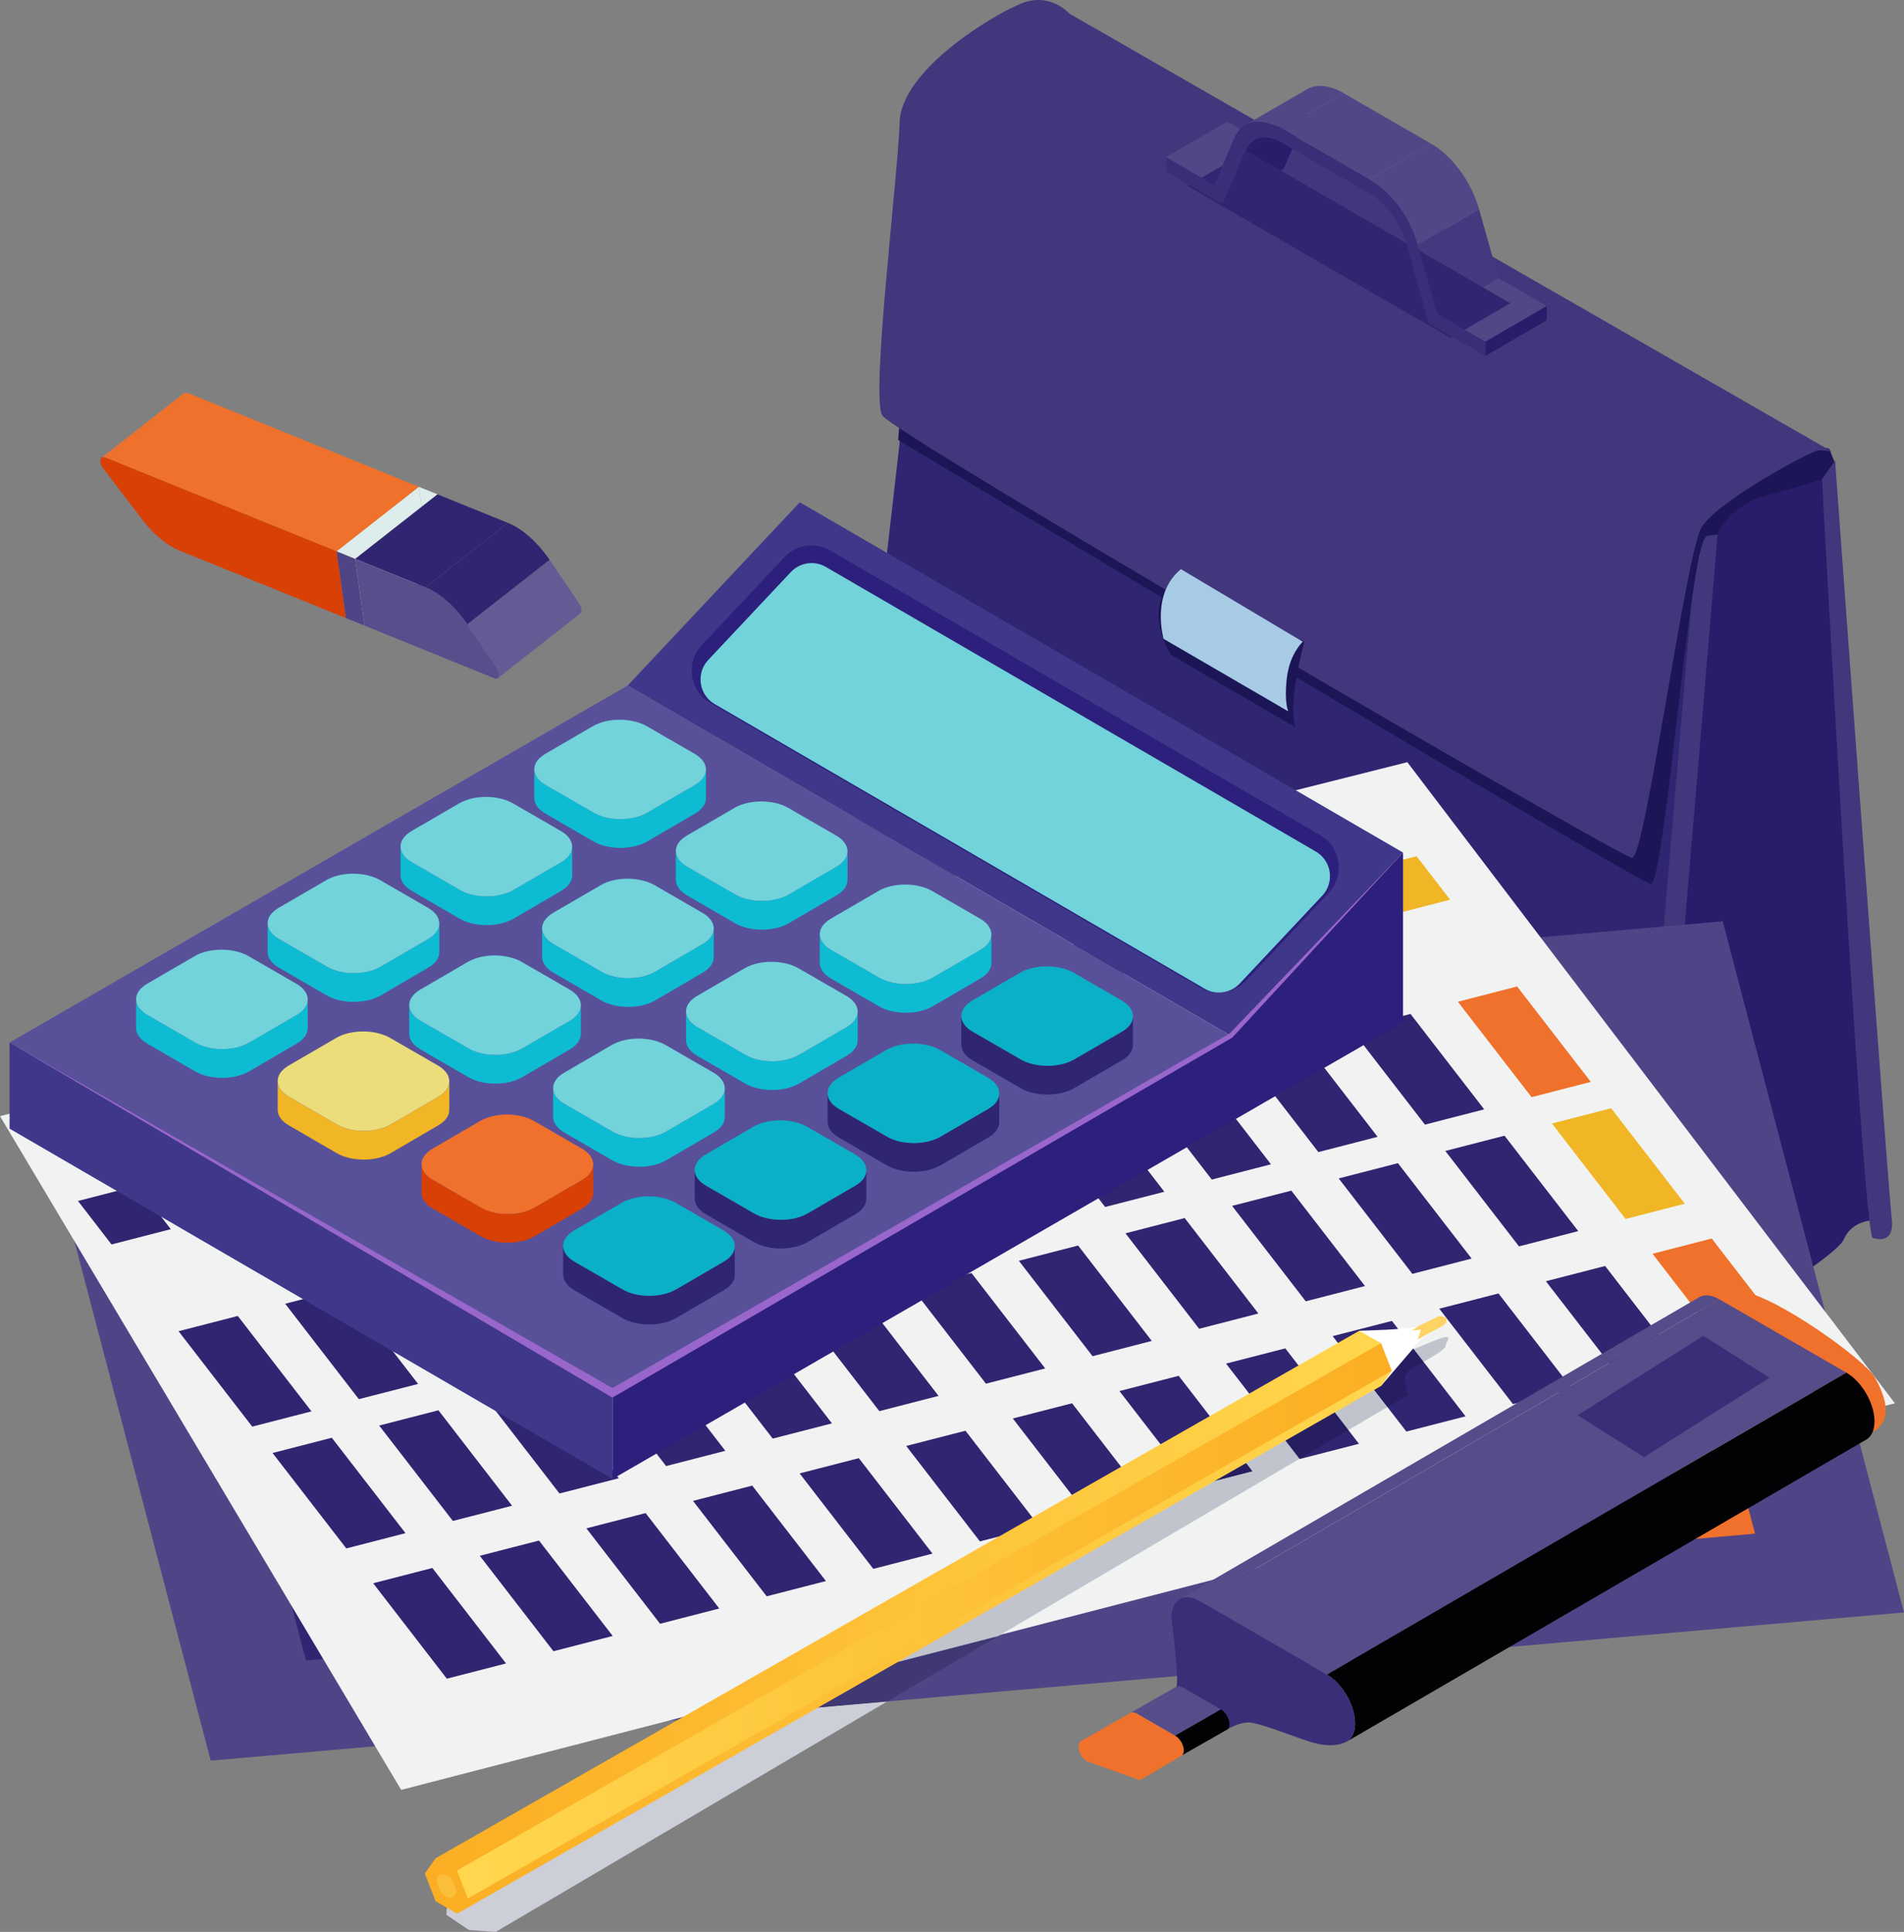 <?xml version="1.0" encoding="UTF-8"?>
<!DOCTYPE svg PUBLIC "-//W3C//DTD SVG 1.1//EN" "http://www.w3.org/Graphics/SVG/1.1/DTD/svg11.dtd">
<!-- Creator: CorelDRAW X8 -->
<svg xmlns="http://www.w3.org/2000/svg" xml:space="preserve" width="59.466mm" height="60.319mm" version="1.1" style="shape-rendering:geometricPrecision; text-rendering:geometricPrecision; image-rendering:optimizeQuality; fill-rule:evenodd; clip-rule:evenodd"
viewBox="0 0 49165 49870"
 xmlns:xlink="http://www.w3.org/1999/xlink">
 <rect x="0" y="0" width="49165" height="49870" fill="#808080" stroke="none"/>
 <defs>
  <style type="text/css">
   <![CDATA[
    .fil32 {fill:#020103;fill-rule:nonzero}
    .fil19 {fill:#0AB0C7;fill-rule:nonzero}
    .fil16 {fill:#0DBCD3;fill-rule:nonzero}
    .fil0 {fill:#1C1657;fill-rule:nonzero}
    .fil24 {fill:#261E60;fill-rule:nonzero}
    .fil2 {fill:#281C6B;fill-rule:nonzero}
    .fil13 {fill:#2D1F7C;fill-rule:nonzero}
    .fil1 {fill:#302571;fill-rule:nonzero}
    .fil7 {fill:#392E77;fill-rule:nonzero}
    .fil12 {fill:#3F378A;fill-rule:nonzero}
    .fil22 {fill:#3F3872;fill-rule:nonzero}
    .fil3 {fill:#42377D;fill-rule:nonzero}
    .fil6 {fill:#44397E;fill-rule:nonzero}
    .fil8 {fill:#4F4586;fill-rule:nonzero}
    .fil5 {fill:#514787;fill-rule:nonzero}
    .fil31 {fill:#554C8A;fill-rule:nonzero}
    .fil35 {fill:#574E8C;fill-rule:nonzero}
    .fil15 {fill:#585199;fill-rule:nonzero}
    .fil34 {fill:#645B95;fill-rule:nonzero}
    .fil14 {fill:#72D3DB;fill-rule:nonzero}
    .fil20 {fill:#9966CC;fill-rule:nonzero}
    .fil4 {fill:#A8CBE5;fill-rule:nonzero}
    .fil23 {fill:#C1C3CD;fill-rule:nonzero}
    .fil21 {fill:#CCCED8;fill-rule:nonzero}
    .fil18 {fill:#D84005;fill-rule:nonzero}
    .fil33 {fill:#DDEDEC;fill-rule:nonzero}
    .fil17 {fill:#ECDD7B;fill-rule:nonzero}
    .fil9 {fill:#F0712C;fill-rule:nonzero}
    .fil10 {fill:#F0B625;fill-rule:nonzero}
    .fil11 {fill:#F1F2F2;fill-rule:nonzero}
    .fil28 {fill:#FABE3B;fill-rule:nonzero}
    .fil30 {fill:#FDD363;fill-rule:nonzero}
    .fil25 {fill:white;fill-rule:nonzero}
    .fil26 {fill:url(#id0)}
    .fil29 {fill:url(#id1)}
    .fil27 {fill:url(#id2)}
   ]]>
  </style>
  <linearGradient id="id0" gradientUnits="userSpaceOnUse" x1="35937.7" y1="41876.3" x2="11247.7" y2="41876.3">
   <stop offset="0" style="stop-opacity:1; stop-color:#FFD74E"/>
   <stop offset="1" style="stop-opacity:1; stop-color:#FBAE23"/>
  </linearGradient>
  <linearGradient id="id1" gradientUnits="userSpaceOnUse" x1="35937.7" y1="41839.8" x2="11798.4" y2="41839.8">
   <stop offset="0" style="stop-opacity:1; stop-color:#FBAE23"/>
   <stop offset="1" style="stop-opacity:1; stop-color:#FFD74E"/>
  </linearGradient>
  <linearGradient id="id2" gradientUnits="userSpaceOnUse" xlink:href="#id0" x1="35937.7" y1="41876.3" x2="11247.7" y2="41876.3">
  </linearGradient>
 </defs>
 <g id="Capa_x0020_1">
  <g id="_2868994228064">
   <path class="fil0" d="M45924 14206l1311 -1535 150 -712 -150 -374c0,0 -1123,-375 -2284,262 -1161,637 -1498,2509 -1423,2696 74,188 1910,412 1910,412l486 -749z"/>
   <path class="fil1" d="M42329 34991l1873 -20822 -19998 -11235 -2284 19923c0,0 -263,637 449,1011 711,375 19436,11647 19773,11535 337,-112 187,-412 187,-412z"/>
   <path class="fil2" d="M44127 14618l225 -823c0,0 262,-749 1273,-1011 1011,-263 1423,-413 1423,-413l1236 19137c0,0 -487,38 -674,487 -187,450 -3445,2472 -3895,2622 -449,150 -936,112 -936,224 0,113 -337,412 -337,412l1685 -20635z"/>
   <path class="fil3" d="M44352 13795l-1835 21833c0,0 -188,524 -375,-38 -187,-561 1686,-21721 1686,-21721l524 -74z"/>
   <path class="fil3" d="M47048 12371c0,0 1049,19512 1311,19587 262,75 562,37 487,-525 -75,-561 -1461,-19548 -1461,-19548l-337 486z"/>
   <path class="fil0" d="M27687 650c0,0 -487,-562 -1236,-263 -749,300 -2659,1723 -2697,3072 -37,1348 -561,7901 -561,7901 0,0 19099,11423 19436,11460 337,37 974,-8239 1385,-8913 413,-674 2847,-1985 3034,-1985 187,0 337,37 337,37l-19698 -11309z"/>
   <path class="fil3" d="M27612 350c0,0 -487,-562 -1236,-262 -749,299 -3108,1723 -3146,3071 -37,1348 -749,7078 -449,7564 299,488 19024,11386 19361,11423 337,37 1386,-7865 1798,-8539 412,-674 2846,-1985 3033,-1985 187,0 337,38 337,38l-19698 -11310z"/>
   <path class="fil0" d="M30271 15068l3407 1498c0,0 -187,711 -262,1348 -75,637 38,861 38,861l-3221 -1872c0,0 -749,-1199 38,-1835z"/>
   <path class="fil4" d="M30495 14693l3146 1873c0,0 -337,299 -412,936 -75,637 37,861 37,861l-3220 -1872c0,0 -337,-1161 449,-1798z"/>
   <polygon class="fil5" points="30108,4058 31692,3138 32937,3857 31353,4778 "/>
   <polygon class="fil2" points="32160,3886 33744,2966 33153,4349 31570,5269 "/>
   <path class="fil2" d="M32386 3616l1583 -920c-95,56 -173,146 -225,270l-1584 920c52,-124 130,-213 226,-270z"/>
   <path class="fil5" d="M32160 3227l1583 -920c246,-143 583,-115 948,96l-1584 920c-365,-211 -702,-239 -947,-96z"/>
   <polygon class="fil5" points="33107,3323 34691,2403 36952,3708 35369,4629 "/>
   <polygon class="fil6" points="36607,6322 38192,5401 38696,7182 37112,8102 "/>
   <path class="fil5" d="M35369 4629l1583 -921c554,320 1041,984 1240,1693l-1585 921c-198,-709 -685,-1374 -1238,-1693z"/>
   <polygon class="fil5" points="37112,8102 38696,7182 39940,7900 38356,8821 "/>
   <polygon class="fil2" points="38356,8821 39940,7900 39940,8267 38356,9187 "/>
   <polygon class="fil1" points="37452,8722 30659,4800 32208,3906 39001,7828 "/>
   <path class="fil7" d="M35369 4629c553,319 1040,984 1238,1693l505 1780 1244 719 0 366 -1464 -845 -580 -2059c-151,-540 -523,-1045 -945,-1288l-2261 -1306c-418,-242 -792,-167 -946,197l-590 1383 -1462 -845 0 -366 1245 720 509 -1196c203,-478 691,-579 1245,-259l2262 1306z"/>
  </g>
  <polygon class="fil8" points="5441,45450 758,27609 44484,23783 49165,41624 "/>
  <polygon class="fil1" points="37498,27860 37179,26645 38835,26500 39153,27716 "/>
  <polygon class="fil1" points="34517,28121 34198,26906 35854,26761 36173,27976 "/>
  <polygon class="fil1" points="31537,28382 31218,27166 32874,27022 33193,28237 "/>
  <polygon class="fil1" points="28557,28643 28238,27427 29894,27282 30213,28498 "/>
  <polygon class="fil1" points="25577,28904 25258,27688 26913,27543 27232,28759 "/>
  <polygon class="fil1" points="22597,29164 22277,27949 23933,27804 24252,29019 "/>
  <polygon class="fil1" points="19616,29425 19298,28209 20953,28065 21272,29280 "/>
  <polygon class="fil1" points="16636,29685 16317,28470 17973,28325 18292,29541 "/>
  <polygon class="fil1" points="13656,29946 13337,28731 14992,28586 15311,29802 "/>
  <polygon class="fil1" points="10676,30207 10357,28992 12012,28847 12331,30062 "/>
  <polygon class="fil1" points="7696,30468 7376,29252 9032,29107 9351,30323 "/>
  <polygon class="fil1" points="4715,30728 4396,29513 6052,29368 6371,30584 "/>
  <polygon class="fil9" points="41814,32692 41115,30025 42770,29880 43470,32546 "/>
  <polygon class="fil1" points="38834,32953 38134,30285 39790,30141 40490,32807 "/>
  <polygon class="fil1" points="35853,33213 35154,30546 36810,30401 37510,33068 "/>
  <polygon class="fil1" points="32873,33473 32173,30807 33829,30662 34529,33329 "/>
  <polygon class="fil1" points="29893,33734 29193,31067 30849,30923 31549,33589 "/>
  <polygon class="fil1" points="26913,33995 26213,31328 27869,31184 28569,33850 "/>
  <polygon class="fil1" points="23933,34256 23233,31589 24888,31444 25589,34111 "/>
  <polygon class="fil1" points="20953,34516 20253,31850 21908,31705 22608,34372 "/>
  <polygon class="fil1" points="17972,34777 17273,32110 18928,31966 19628,34632 "/>
  <polygon class="fil1" points="14992,35038 14292,32371 15948,32226 16648,34893 "/>
  <polygon class="fil1" points="12012,35299 11312,32632 12968,32487 13667,35154 "/>
  <polygon class="fil1" points="9032,35559 8331,32893 9987,32748 10687,35414 "/>
  <polygon class="fil1" points="6051,35820 5352,33153 7007,33009 7707,35675 "/>
  <polygon class="fil10" points="42707,36094 42007,33428 43663,33283 44363,35950 "/>
  <polygon class="fil1" points="39727,36355 39027,33688 40683,33544 41383,36211 "/>
  <polygon class="fil1" points="36747,36616 36047,33949 37702,33804 38402,36471 "/>
  <polygon class="fil1" points="33767,36877 33066,34210 34722,34065 35422,36732 "/>
  <polygon class="fil1" points="30786,37138 30087,34471 31742,34326 32442,36993 "/>
  <polygon class="fil1" points="27806,37398 27106,34732 28762,34586 29462,37254 "/>
  <polygon class="fil1" points="24826,37659 24126,34992 25782,34847 26481,37514 "/>
  <polygon class="fil1" points="21845,37920 21146,35253 22802,35108 23501,37774 "/>
  <polygon class="fil1" points="18865,38180 18165,35514 19821,35369 20521,38035 "/>
  <polygon class="fil1" points="15885,38441 15185,35774 16841,35629 17541,38296 "/>
  <polygon class="fil1" points="12905,38702 12205,36035 13861,35890 14561,38557 "/>
  <polygon class="fil1" points="9925,38962 9225,36296 10880,36151 11580,38817 "/>
  <polygon class="fil1" points="6945,39223 6244,36556 7900,36412 8600,39078 "/>
  <polygon class="fil9" points="43663,39735 42963,37068 44618,36923 45318,39590 "/>
  <polygon class="fil1" points="40682,39996 39983,37329 41638,37184 42338,39851 "/>
  <polygon class="fil1" points="37702,40256 37002,37590 38658,37445 39358,40112 "/>
  <polygon class="fil1" points="34722,40517 34022,37850 35678,37706 36377,40373 "/>
  <polygon class="fil1" points="31742,40778 31041,38111 32698,37966 33397,40633 "/>
  <polygon class="fil1" points="28762,41039 28061,38372 29717,38227 30417,40893 "/>
  <polygon class="fil1" points="25781,41300 25081,38633 26737,38487 27437,41154 "/>
  <polygon class="fil1" points="22801,41560 22101,38893 23756,38748 24457,41415 "/>
  <polygon class="fil1" points="19821,41820 19121,39154 20777,39009 21476,41676 "/>
  <polygon class="fil1" points="16840,42081 16141,39414 17797,39270 18496,41936 "/>
  <polygon class="fil1" points="13860,42342 13161,39675 14816,39530 15516,42197 "/>
  <polygon class="fil1" points="10880,42603 10180,39936 11836,39791 12535,42458 "/>
  <polygon class="fil1" points="7900,42863 7200,40197 8855,40052 9555,42719 "/>
  <polygon class="fil11" points="10359,46204 0,28812 36340,19675 48930,36225 "/>
  <polygon class="fil10" points="35915,23619 35048,22496 36578,22102 37445,23225 "/>
  <polygon class="fil1" points="33163,24327 32296,23205 33825,22811 34692,23933 "/>
  <polygon class="fil1" points="30410,25037 29543,23914 31072,23520 31939,24643 "/>
  <polygon class="fil1" points="27657,25745 26790,24622 28319,24229 29186,25351 "/>
  <polygon class="fil1" points="24904,26454 24037,25331 25566,24938 26433,26060 "/>
  <polygon class="fil1" points="22151,27163 21284,26040 22813,25646 23680,26769 "/>
  <polygon class="fil1" points="19398,27871 18531,26749 20061,26355 20927,27478 "/>
  <polygon class="fil1" points="16645,28580 15778,27458 17307,27064 18174,28186 "/>
  <polygon class="fil1" points="13892,29289 13025,28166 14555,27773 15421,28895 "/>
  <polygon class="fil1" points="11139,29998 10272,28875 11802,28481 12669,29604 "/>
  <polygon class="fil1" points="8386,30707 7519,29584 9049,29190 9915,30313 "/>
  <polygon class="fil1" points="5633,31415 4766,30293 6296,29899 7163,31022 "/>
  <polygon class="fil1" points="2880,32124 2014,31002 3543,30608 4410,31730 "/>
  <polygon class="fil9" points="39548,28322 37645,25859 39175,25465 41078,27928 "/>
  <polygon class="fil1" points="36795,29031 34893,26568 36422,26174 38325,28637 "/>
  <polygon class="fil1" points="34043,29740 32139,27276 33669,26882 35572,29346 "/>
  <polygon class="fil1" points="31290,30449 29387,27985 30917,27592 32819,30055 "/>
  <polygon class="fil1" points="28537,31157 26634,28694 28163,28300 30066,30764 "/>
  <polygon class="fil1" points="25784,31866 23881,29403 25411,29009 27313,31472 "/>
  <polygon class="fil1" points="23031,32575 21128,30112 22657,29718 24560,32181 "/>
  <polygon class="fil1" points="20278,33284 18375,30820 19905,30427 21807,32890 "/>
  <polygon class="fil1" points="17525,33992 15622,31529 17152,31135 19054,33598 "/>
  <polygon class="fil1" points="14772,34701 12869,32238 14399,31844 16301,34307 "/>
  <polygon class="fil1" points="12019,35410 10116,32947 11646,32553 13549,35016 "/>
  <polygon class="fil1" points="9266,36118 7364,33655 8893,33261 10796,35725 "/>
  <polygon class="fil1" points="6513,36827 4611,34364 6140,33970 8043,36433 "/>
  <polygon class="fil10" points="41976,31466 40074,29002 41603,28609 43505,31072 "/>
  <polygon class="fil1" points="39223,32174 37321,29711 38850,29317 40753,31780 "/>
  <polygon class="fil1" points="36470,32883 34568,30420 36097,30026 38000,32489 "/>
  <polygon class="fil1" points="33717,33592 31815,31129 33344,30735 35247,33198 "/>
  <polygon class="fil1" points="30964,34301 29062,31837 30591,31443 32494,33907 "/>
  <polygon class="fil1" points="28212,35009 26309,32546 27839,32152 29741,34615 "/>
  <polygon class="fil1" points="25459,35718 23556,33255 25085,32861 26989,35325 "/>
  <polygon class="fil1" points="22706,36427 20803,33964 22333,33570 24235,36034 "/>
  <polygon class="fil1" points="19953,37136 18050,34673 19579,34279 21483,36743 "/>
  <polygon class="fil1" points="17200,37845 15297,35381 16827,34987 18729,37451 "/>
  <polygon class="fil1" points="14447,38553 12544,36090 14073,35697 15977,38160 "/>
  <polygon class="fil1" points="11694,39262 9791,36799 11321,36405 13223,38869 "/>
  <polygon class="fil1" points="8942,39971 7038,37508 8568,37114 10471,39577 "/>
  <polygon class="fil9" points="44573,34828 42671,32365 44200,31971 46103,34435 "/>
  <polygon class="fil1" points="41821,35537 39918,33074 41447,32680 43350,35144 "/>
  <polygon class="fil1" points="39068,36246 37165,33783 38694,33389 40597,35852 "/>
  <polygon class="fil1" points="36315,36954 34412,34491 35942,34098 37844,36561 "/>
  <polygon class="fil1" points="33562,37663 31659,35200 33189,34807 35091,37270 "/>
  <polygon class="fil1" points="30809,38372 28906,35909 30436,35515 32338,37979 "/>
  <polygon class="fil1" points="28056,39081 26153,36617 27683,36224 29585,38687 "/>
  <polygon class="fil1" points="25303,39790 23400,37326 24930,36933 26833,39396 "/>
  <polygon class="fil1" points="22550,40499 20648,38035 22177,37641 24079,40105 "/>
  <polygon class="fil1" points="19797,41207 17895,38744 19424,38350 21327,40813 "/>
  <polygon class="fil1" points="17044,41916 15142,39453 16671,39059 18573,41522 "/>
  <polygon class="fil1" points="14291,42625 12389,40161 13918,39768 15821,42231 "/>
  <polygon class="fil1" points="11538,43334 9636,40870 11165,40476 13067,42940 "/>
  <polygon class="fil12" points="31779,26737 16209,17695 20652,12966 36229,22008 "/>
  <path class="fil13" d="M18123 16652l2131 -2267c307,-327 799,-399 1186,-174l12650 7346c536,312 643,1041 218,1494l-2131 2267c-306,327 -798,399 -1186,174l-12649 -7347c-537,-311 -643,-1041 -219,-1493z"/>
  <path class="fil14" d="M31474 25622c-129,0 -257,-34 -369,-100l-12649 -7346c-196,-114 -326,-307 -359,-530 -33,-224 37,-447 192,-611l2131 -2267c138,-148 334,-233 537,-233 129,0 257,35 369,100l12650 7346c195,113 326,306 359,530 32,224 -38,446 -192,611l-2131 2268c-139,147 -335,232 -538,232z"/>
  <polygon class="fil15" points="15818,35955 247,26912 16209,17695 31779,26737 "/>
  <polygon class="fil12" points="15818,38178 247,29135 247,26912 15818,35955 "/>
  <polygon class="fil13" points="36229,22008 36229,26391 15818,38178 15818,35955 31779,26737 "/>
  <path class="fil16" d="M18229 19864l0 741c0,145 -97,290 -288,400l-1227 715c-384,223 -1006,223 -1392,0l-1233 -715c-196,-111 -293,-259 -293,-407l0 -740c0,147 99,295 293,406l1235 713c386,225 1009,225 1393,0l1226 -713c191,-111 286,-254 286,-400z"/>
  <path class="fil16" d="M14775 21858l0 741c0,145 -96,290 -287,399l-1227 716c-384,223 -1006,223 -1393,0l-1233 -716c-195,-111 -292,-259 -292,-406l0 -741c0,148 98,296 292,407l1236 714c386,224 1008,224 1392,0l1227 -714c191,-111 285,-255 285,-400z"/>
  <path class="fil16" d="M11344 23839l0 741c0,146 -97,291 -288,400l-1227 716c-384,222 -1006,222 -1392,0l-1233 -716c-196,-111 -293,-259 -293,-407l0 -740c0,147 99,295 293,406l1235 713c386,225 1009,225 1393,0l1226 -713c192,-111 286,-254 286,-400z"/>
  <path class="fil16" d="M7946 25801l0 741c0,145 -97,290 -287,399l-1227 716c-384,222 -1007,222 -1393,0l-1233 -716c-196,-111 -292,-258 -292,-406l0 -741c0,148 99,295 292,407l1236 713c386,225 1008,225 1392,0l1226 -713c192,-112 286,-255 286,-400z"/>
  <path class="fil14" d="M18229 19864c0,146 -95,289 -286,400l-1226 713c-384,225 -1007,225 -1393,0l-1235 -713c-194,-111 -293,-259 -293,-406 0,-146 97,-289 288,-400l1227 -714c383,-222 1006,-220 1392,3l1236 713c193,111 290,259 290,404z"/>
  <path class="fil14" d="M14775 21858c0,145 -94,289 -285,400l-1227 714c-384,224 -1006,224 -1392,0l-1236 -714c-194,-111 -292,-259 -292,-407 0,-145 97,-288 287,-400l1227 -713c384,-223 1006,-220 1393,2l1235 714c194,111 290,259 290,404z"/>
  <path class="fil14" d="M11344 23839c0,146 -94,289 -286,400l-1226 713c-384,225 -1007,225 -1393,0l-1235 -713c-194,-111 -293,-259 -293,-406 0,-146 97,-289 288,-400l1227 -713c384,-223 1006,-221 1392,1l1236 714c193,111 290,259 290,404z"/>
  <path class="fil14" d="M7946 25801c0,145 -94,288 -286,400l-1226 713c-384,225 -1006,225 -1392,0l-1236 -713c-193,-112 -292,-259 -292,-407 0,-145 96,-288 287,-400l1227 -713c384,-222 1006,-220 1392,2l1236 714c193,111 290,259 290,404z"/>
  <path class="fil16" d="M21884 21975l0 741c0,145 -97,290 -287,399l-1227 716c-383,223 -1006,223 -1392,0l-1234 -716c-195,-111 -292,-258 -292,-406l0 -741c0,148 99,296 292,407l1236 713c386,225 1008,225 1392,0l1227 -713c191,-111 285,-255 285,-400z"/>
  <path class="fil16" d="M18431 23969l0 740c0,146 -97,291 -287,400l-1227 716c-384,222 -1007,222 -1392,0l-1234 -716c-196,-111 -292,-258 -292,-407l0 -740c0,148 99,295 292,407l1236 713c386,225 1008,225 1392,0l1227 -713c191,-112 285,-255 285,-400z"/>
  <path class="fil16" d="M14999 25950l0 741c0,145 -97,290 -287,399l-1227 716c-383,223 -1006,223 -1392,0l-1234 -716c-195,-111 -292,-258 -292,-406l0 -741c0,148 99,296 292,407l1236 713c386,225 1009,225 1392,0l1228 -713c190,-111 284,-254 284,-400z"/>
  <path class="fil10" d="M11602 27912l0 741c0,144 -97,290 -288,399l-1227 716c-383,222 -1006,222 -1392,0l-1233 -716c-196,-111 -292,-259 -292,-407l0 -740c0,147 99,295 292,407l1235 713c387,225 1009,225 1393,0l1227 -713c190,-112 285,-255 285,-400z"/>
  <path class="fil14" d="M21884 21975c0,145 -94,289 -285,400l-1227 713c-384,225 -1006,225 -1392,0l-1236 -713c-193,-111 -292,-259 -292,-407 0,-145 97,-289 287,-400l1227 -713c384,-223 1006,-220 1393,2l1236 714c192,111 289,259 289,404z"/>
  <path class="fil14" d="M18431 23969c0,145 -94,288 -285,400l-1227 713c-384,225 -1006,225 -1392,0l-1236 -713c-193,-112 -292,-259 -292,-407 0,-145 96,-288 288,-400l1226 -713c384,-223 1006,-220 1392,2l1236 714c193,111 290,259 290,404z"/>
  <path class="fil14" d="M14999 25950c0,146 -94,289 -284,400l-1228 713c-383,225 -1006,225 -1392,0l-1236 -713c-193,-111 -292,-259 -292,-407 0,-145 97,-288 288,-399l1226 -714c384,-222 1006,-220 1393,2l1236 714c192,111 289,259 289,404z"/>
  <path class="fil17" d="M11602 27912c0,145 -95,288 -285,400l-1227 713c-384,225 -1006,225 -1393,0l-1235 -713c-193,-112 -292,-260 -292,-407 0,-145 96,-289 287,-400l1227 -713c384,-223 1006,-221 1392,2l1236 713c193,112 290,259 290,405z"/>
  <path class="fil16" d="M25600 24120l0 741c0,146 -96,291 -287,400l-1227 715c-384,223 -1006,223 -1392,0l-1234 -715c-195,-111 -292,-259 -292,-407l0 -741c0,148 99,296 292,408l1236 713c386,224 1008,224 1393,0l1226 -713c191,-112 285,-255 285,-401z"/>
  <path class="fil16" d="M22147 26114l0 741c0,145 -97,291 -287,400l-1227 715c-384,223 -1006,223 -1393,0l-1233 -715c-195,-112 -292,-259 -292,-407l0 -741c0,148 99,296 292,407l1235 714c387,224 1009,224 1393,0l1227 -714c191,-111 285,-254 285,-400z"/>
  <path class="fil16" d="M18715 28095l0 741c0,146 -96,291 -287,400l-1227 716c-384,222 -1006,222 -1392,0l-1234 -716c-195,-111 -292,-259 -292,-406l0 -741c0,147 99,295 292,406l1236 714c386,225 1008,225 1393,0l1226 -714c191,-111 285,-254 285,-400z"/>
  <path class="fil18" d="M15318 30057l0 741c0,145 -97,290 -288,400l-1226 715c-384,223 -1007,223 -1393,0l-1233 -715c-196,-112 -293,-259 -293,-407l0 -740c0,147 99,295 293,406l1235 713c387,225 1009,225 1393,0l1227 -713c190,-111 285,-254 285,-400z"/>
  <path class="fil14" d="M25600 24120c0,146 -94,289 -285,401l-1226 713c-385,224 -1007,224 -1393,0l-1236 -713c-193,-112 -292,-260 -292,-408 0,-145 97,-288 288,-399l1226 -714c384,-222 1007,-220 1393,3l1236 713c193,111 289,259 289,404z"/>
  <path class="fil14" d="M22147 26114c0,146 -94,289 -285,400l-1227 714c-384,224 -1006,224 -1393,0l-1235 -714c-193,-111 -292,-259 -292,-407 0,-145 97,-288 287,-399l1227 -714c384,-223 1006,-220 1392,3l1237 713c192,111 289,259 289,404z"/>
  <path class="fil14" d="M18715 28095c0,146 -94,289 -285,400l-1226 714c-385,225 -1007,225 -1393,0l-1236 -714c-193,-111 -292,-259 -292,-406 0,-146 97,-289 288,-400l1226 -713c384,-223 1007,-221 1393,2l1236 713c193,112 289,259 289,404z"/>
  <path class="fil9" d="M15318 30057c0,146 -95,289 -285,400l-1227 713c-384,225 -1006,225 -1393,0l-1235 -713c-194,-111 -293,-259 -293,-406 0,-146 97,-289 288,-400l1226 -714c385,-222 1007,-221 1393,2l1236 714c193,111 290,259 290,404z"/>
  <path class="fil1" d="M29256 26231l0 740c0,146 -96,292 -287,401l-1227 715c-384,223 -1006,223 -1393,0l-1233 -715c-195,-112 -292,-260 -292,-407l0 -741c0,148 99,296 292,407l1236 713c386,225 1009,225 1392,0l1227 -713c191,-111 285,-254 285,-400z"/>
  <path class="fil1" d="M25803 28225l0 740c0,146 -96,291 -288,401l-1226 715c-384,222 -1006,222 -1393,0l-1233 -715c-196,-112 -293,-259 -293,-407l0 -741c0,148 99,296 293,407l1236 713c386,225 1008,225 1392,0l1227 -713c191,-111 285,-255 285,-400z"/>
  <path class="fil1" d="M22371 30206l0 741c0,145 -96,291 -287,399l-1227 716c-384,223 -1006,223 -1393,0l-1233 -716c-195,-110 -292,-259 -292,-406l0 -741c0,148 99,296 292,407l1236 714c386,224 1009,224 1392,0l1227 -714c191,-111 285,-254 285,-400z"/>
  <path class="fil1" d="M18973 32168l0 741c0,145 -96,290 -287,399l-1227 716c-383,222 -1006,222 -1392,0l-1234 -716c-195,-111 -291,-259 -291,-406l0 -741c0,147 99,296 291,407l1236 713c387,225 1009,225 1393,0l1226 -713c191,-111 285,-255 285,-400z"/>
  <path class="fil19" d="M29256 26231c0,146 -94,289 -285,400l-1227 713c-383,225 -1006,225 -1392,0l-1236 -713c-193,-111 -292,-259 -292,-407 0,-145 97,-288 287,-399l1227 -714c384,-222 1007,-220 1393,3l1236 713c193,111 289,259 289,404z"/>
  <path class="fil19" d="M25803 28225c0,145 -94,289 -285,400l-1227 713c-384,225 -1006,225 -1392,0l-1236 -713c-194,-111 -293,-259 -293,-407 0,-145 97,-288 288,-400l1227 -713c384,-223 1006,-220 1392,2l1236 714c194,111 290,259 290,404z"/>
  <path class="fil19" d="M22371 30206c0,146 -94,289 -285,400l-1227 714c-383,224 -1006,224 -1392,0l-1236 -714c-193,-111 -292,-259 -292,-407 0,-145 97,-288 287,-399l1228 -714c383,-222 1006,-220 1392,3l1236 713c193,111 289,259 289,404z"/>
  <path class="fil19" d="M18973 32168c0,145 -94,289 -285,400l-1226 713c-384,225 -1006,225 -1393,0l-1236 -713c-192,-111 -291,-260 -291,-407 0,-145 96,-288 287,-400l1227 -713c383,-222 1006,-220 1392,2l1236 713c193,112 289,259 289,405z"/>
  <polygon class="fil20" points="247,26912 15868,35862 15761,35862 31748,26683 36229,22008 31819,26786 15814,36078 "/>
  <polygon class="fil21" points="12802,49870 12111,49823 11526,49430 11561,48947 19731,44199 22911,43921 "/>
  <polygon class="fil22" points="19731,44199 20993,43466 25778,42234 22911,43921 "/>
  <path class="fil23" d="M20993 43466l7934 -4609 658 -170 -113 -147 1012 -588 325 420 1529 -393 -588 -763 1012 -588 795 1029 -7779 4577 -4785 1232zm13825 -6551l-790 -1022 568 -330 503 -182 727 941 -1008 593zm1939 -1761l-251 -325c343,-149 738,-312 821,-315 3,0 7,0 10,0 136,0 7,107 -10,235 -12,87 -302,252 -570,405z"/>
  <path class="fil24" d="M35826 36322l-727 -941 865 -312c0,0 253,-115 542,-240l251 325c-136,78 -266,152 -352,211 -251,175 -44,642 -44,642l-535 315z"/>
  <polygon class="fil24" points="33557,37657 32762,36628 34028,35893 34818,36915 "/>
  <polygon class="fil24" points="30809,38372 30484,37952 31750,37216 32338,37979 "/>
  <polygon class="fil24" points="28927,38857 29472,38540 29585,38687 "/>
  <path class="fil25" d="M37357 34055c0,69 -37,137 -102,171l-483 256 -1113 1297 -503 -1215 -58 -211c0,0 1351,-32 1527,-121 110,-54 344,-167 505,-244 96,-45 227,38 227,67z"/>
  <polygon class="fil26" points="35938,35387 35659,35779 11805,49400 11248,47969 35098,34353 35659,34673 "/>
  <polygon class="fil27" points="11805,48293 11248,47969 10970,48364 11248,49078 11805,49400 12083,49007 "/>
  <path class="fil28" d="M11616 48460l-98 -56c-74,-43 -169,-22 -218,48 -32,46 -40,104 -19,156l85 220 72 83 97 56c74,43 168,23 218,-48 33,-45 40,-104 20,-156l-86 -219 -71 -84z"/>
  <polygon class="fil29" points="35659,34673 11799,48286 12083,49007 35938,35387 "/>
  <path class="fil30" d="M37357 34055c0,69 -37,137 -102,171l-483 256 -162 97 80 -258 -231 27 166 -116c110,-54 344,-167 505,-244 96,-45 227,38 227,67z"/>
  <polygon class="fil31" points="32883,48203 32860,48222 "/>
  <polygon class="fil31" points="31552,47114 31580,47103 "/>
  <g id="_2868997211232">
   <path class="fil9" d="M43874 33488c0,0 145,-310 1088,-159 943,149 3202,1784 3450,2228 601,1071 86,1329 -107,1436 -193,107 -4431,-3505 -4431,-3505z"/>
   <path class="fil31" d="M43874 33488l-13412 7794c132,-77 316,-67 519,50l13412 -7794c-203,-117 -386,-127 -519,-50z"/>
   <polygon class="fil31" points="34265,43228 47677,35434 44393,33538 30981,41332 "/>
   <path class="fil32" d="M34778 44957l13412 -7795c131,-76 213,-238 213,-468 2,-463 -323,-1027 -726,-1260l-13412 7794c403,233 727,797 726,1260 0,230 -81,392 -213,469z"/>
   <path class="fil7" d="M30379 43540c-78,188 -110,281 -110,281l1412 830c0,0 260,-172 531,-187 271,-14 1042,315 1628,501 515,163 808,51 873,20 173,-62 278,-236 278,-497 2,-463 -325,-1027 -726,-1260l-3284 -1896c-401,-230 -727,-46 -732,410 -9,-5 205,1608 130,1798z"/>
   <path class="fil9" d="M27850 45088c0,138 98,310 219,380l1257 447c64,36 120,39 161,12l1041 -619c25,-25 41,-68 41,-121 0,-140 -98,-312 -220,-382l-993 -573c-54,-29 -105,-38 -146,-26l-1283 732c-51,30 -77,79 -77,150z"/>
   <path class="fil31" d="M29210 44206c41,-12 92,-3 141,24l1183 -675c-59,-36 -116,-38 -155,-15l-1169 666z"/>
   <polygon class="fil31" points="29351,44230 30344,44803 31527,44127 30534,43555 "/>
   <path class="fil32" d="M31527 44127l-1183 676c127,72 225,244 225,384 0,53 -16,96 -41,121l1153 -657c42,-24 66,-73 66,-143 0,-139 -98,-310 -220,-381z"/>
   <polygon class="fil7" points="42451,37614 45693,35565 43983,34483 40740,36533 "/>
  </g>
  <g id="_2868997215360">
   <polygon class="fil9" points="2627,11812 4753,10146 4840,10141 2714,11808 "/>
   <polygon class="fil9" points="8692,14234 10818,12567 11058,14287 8931,15954 "/>
   <polygon class="fil9" points="2714,11808 4840,10141 10818,12567 8692,14234 "/>
   <path class="fil18" d="M8692 14234l239 1720 -4288 -1738c-333,-135 -674,-416 -964,-797l-1019 -1334c-112,-149 -79,-331 54,-277l5978 2426z"/>
   <polygon class="fil33" points="9410,16148 9338,15634 11058,14287 10890,13080 11297,12761 11536,14481 "/>
   <polygon class="fil33" points="9338,15634 9170,14428 10890,13080 11058,14287 "/>
   <polygon class="fil33" points="10890,13080 10818,12567 11297,12761 "/>
   <polygon class="fil33" points="9170,14428 9170,14428 8692,14234 10818,12567 10890,13080 "/>
   <polygon class="fil8" points="9170,14428 9410,16148 8931,15954 8692,14234 "/>
   <polygon class="fil1" points="9170,14428 11297,12761 13114,13497 10987,15163 "/>
   <path class="fil34" d="M14982 15840l-2126 1666c49,-39 48,-150 -22,-255l2126 -1666c70,104 72,216 22,255z"/>
   <polygon class="fil34" points="12065,16117 14191,14451 14960,15585 12834,17251 "/>
   <path class="fil1" d="M10987 15163l2127 -1666c378,154 768,500 1077,954l-2126 1666c-310,-454 -699,-800 -1078,-954z"/>
   <path class="fil35" d="M10987 15163c379,154 768,500 1078,954l769 1134c99,148 60,311 -66,260l-3358 -1363 -240 -1720 1817 735z"/>
  </g>
 </g>
</svg>
